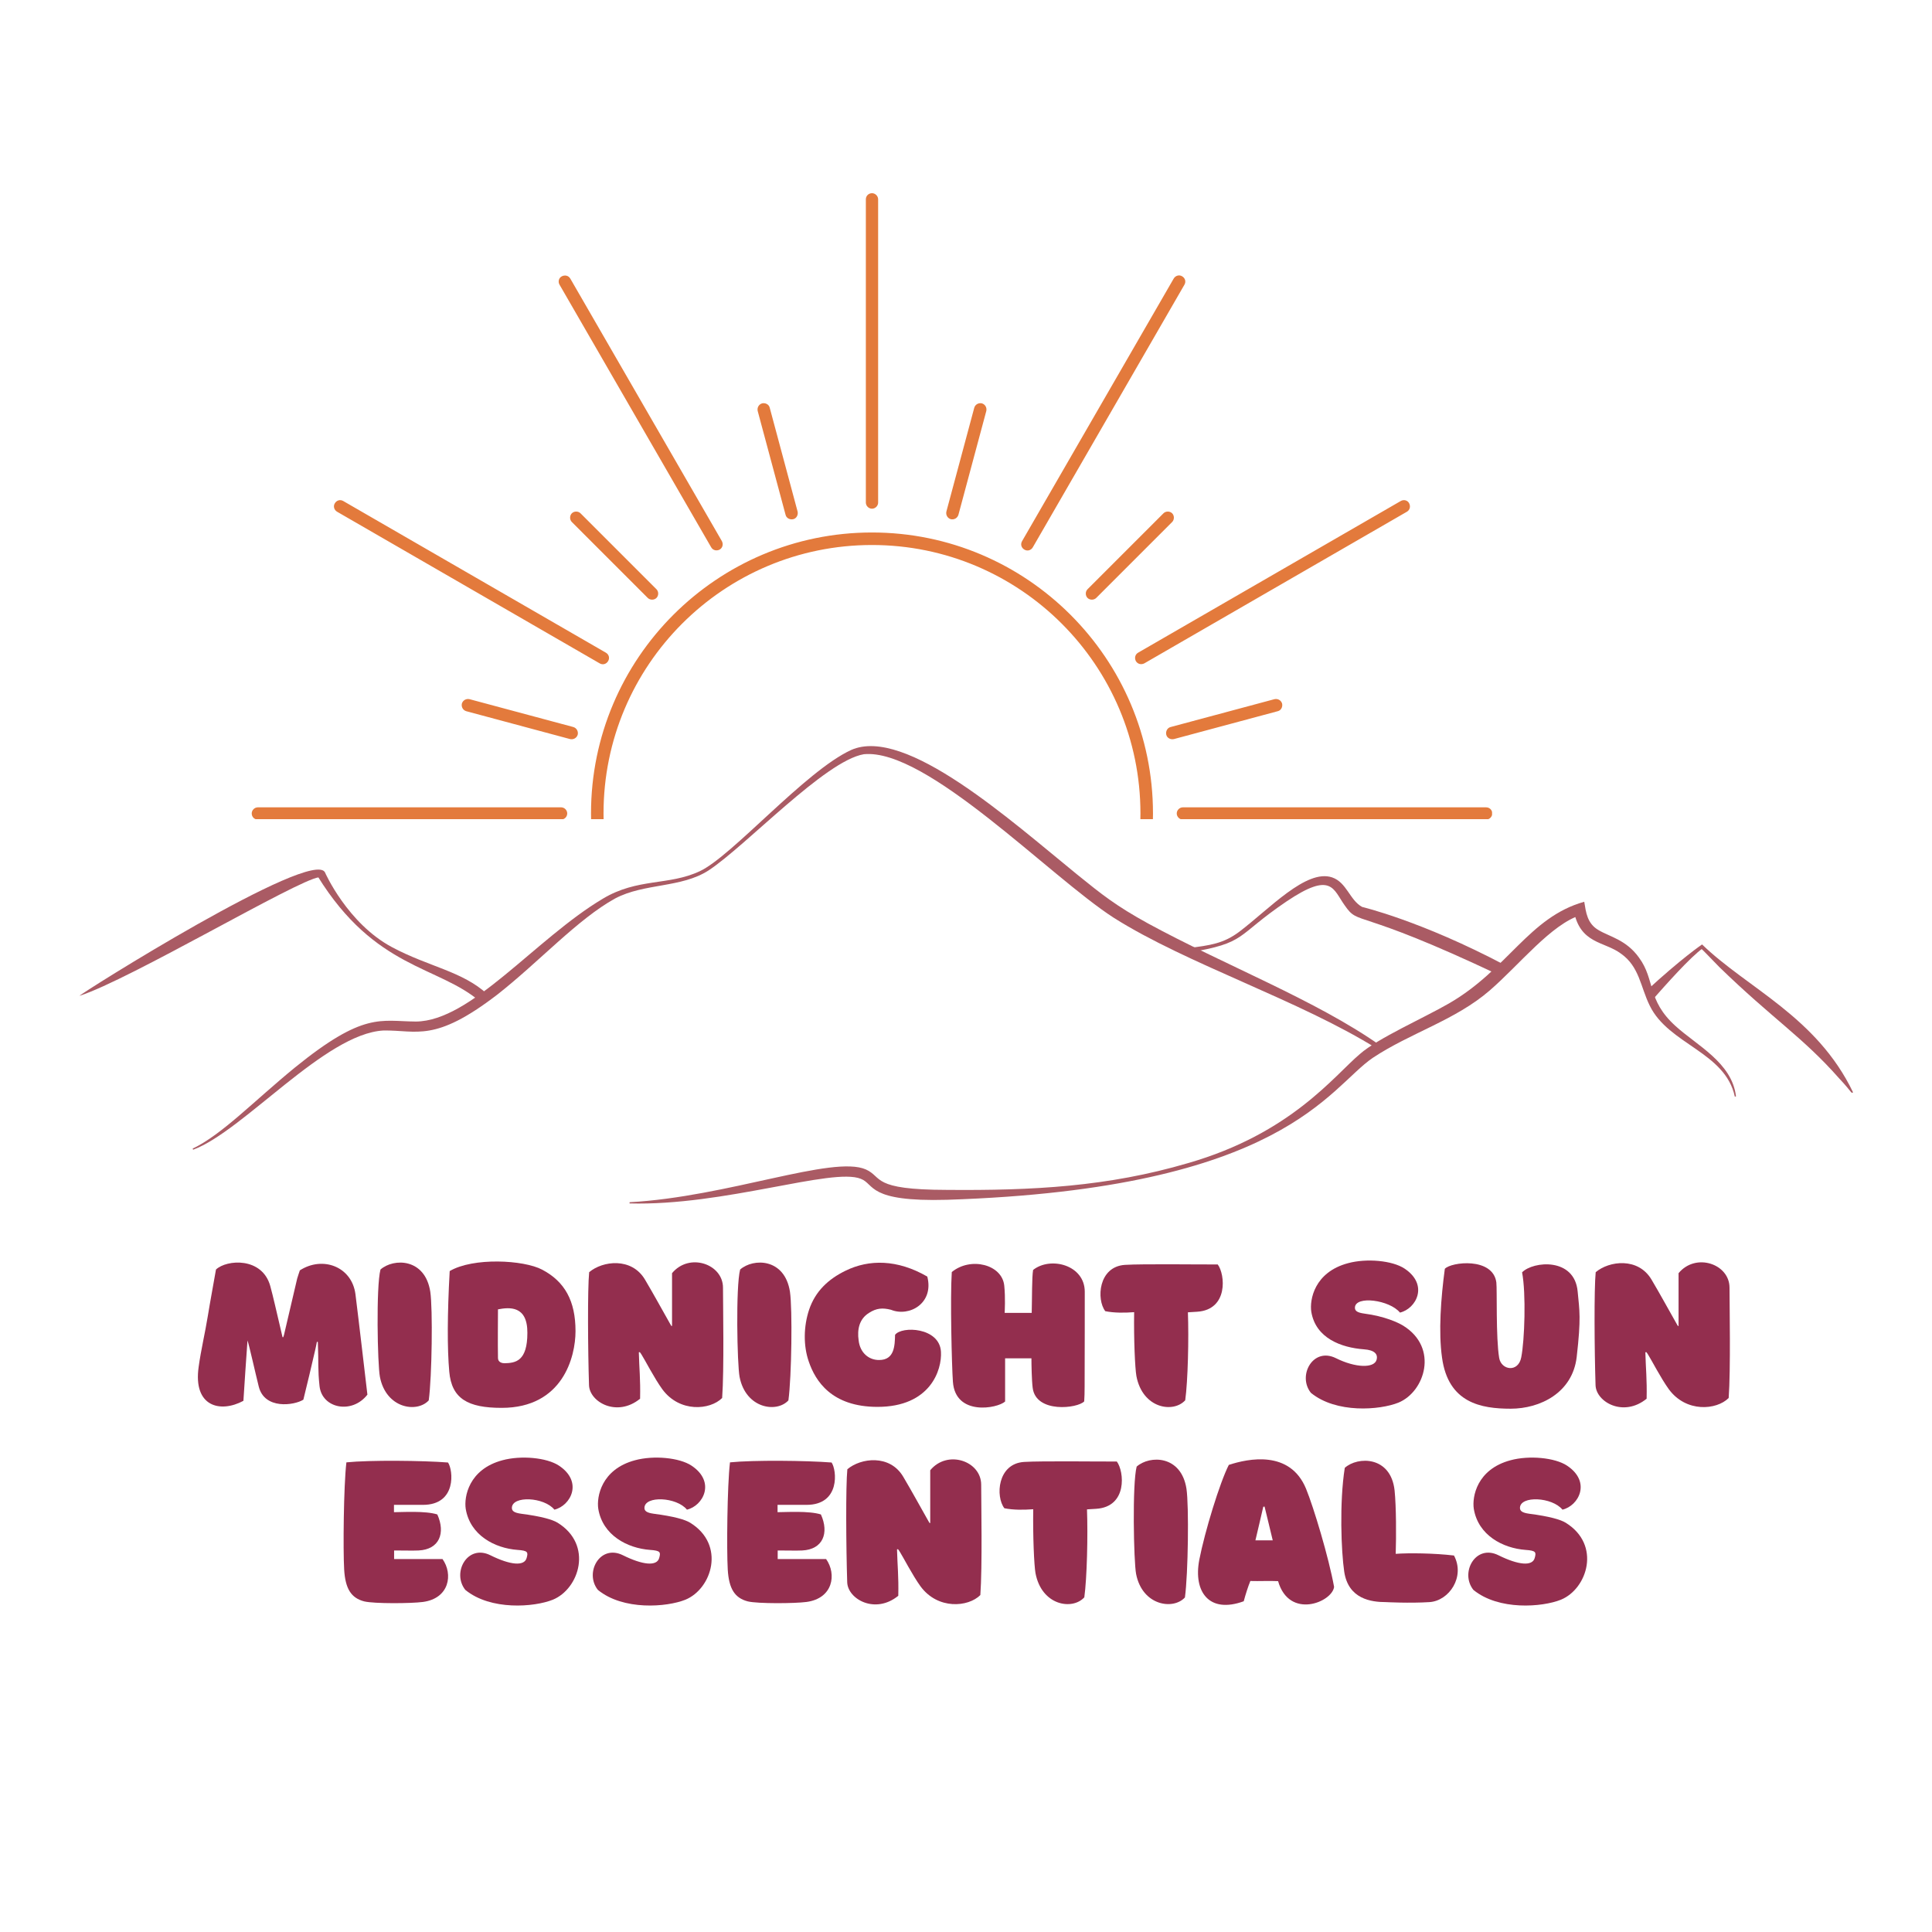 <svg version="1.0" preserveAspectRatio="xMidYMid meet" height="500" viewBox="0 0 375 375" zoomAndPan="magnify" width="500" xmlns:xlink="http://www.w3.org/1999/xlink" xmlns="http://www.w3.org/2000/svg"><defs><g></g><clipPath id="cac91385ee"><path clip-rule="nonzero" d="M 319 183 L 359.574 183 L 359.574 213 L 319 213 Z M 319 183"></path></clipPath><clipPath id="be8a2da5e7"><path clip-rule="nonzero" d="M 15.324 168 L 95 168 L 95 195 L 15.324 195 Z M 15.324 168"></path></clipPath><clipPath id="b29a191aac"><path clip-rule="nonzero" d="M 48.859 37.5 L 289.609 37.5 L 289.609 159 L 48.859 159 Z M 48.859 37.5"></path></clipPath></defs><path fill-rule="nonzero" fill-opacity="1" d="M 37.395 222.945 C 43.117 220.203 49.262 213.734 57.25 207.199 C 70.656 196.328 73.828 198.238 80.742 198.281 C 91.488 198.176 103.918 182.242 116.988 174.449 C 123.777 170.375 129.762 171.949 135.832 169.098 C 142.109 166.168 156.293 149.664 165.211 145.57 C 175.742 140.895 196.066 159.168 209.117 169.777 C 213.918 173.664 216.605 175.816 222.871 179.262 C 237.465 187.223 255.461 194.148 267.906 202.926 L 267.43 203.641 C 252.316 194.16 230.355 187.129 216.152 178.121 C 203.797 170.16 179.859 145.184 167.668 146.395 C 160.156 147.664 144.887 164.09 137.555 168.934 C 132.234 172.383 125.062 171.391 119.387 174.398 C 112.105 178.418 104.582 186.746 96.5 193.074 C 84.312 202.43 80.988 199.918 74.426 200.02 C 63.082 200.629 47.223 219.562 37.484 223.16 Z M 37.395 222.945" fill="#aa5b64"></path><path fill-rule="nonzero" fill-opacity="1" d="M 122.199 233.352 C 141.246 232.309 161.664 224.172 168.062 226.988 C 171.422 228.504 169.02 230.934 183.785 230.957 C 200.441 231.098 215.023 230.34 230.574 225.766 C 250.629 220.004 258.973 208.766 263.965 204.578 C 267.434 201.516 276.375 197.582 281.258 194.758 C 292.68 188.16 296.754 178.035 307.5 175.031 C 307.84 177.051 308.047 179.258 310.293 180.543 C 312.391 181.805 315.645 182.402 318.121 185.863 C 321.312 190.184 319.605 194.047 325.18 199.117 C 329.34 202.926 336.188 206.234 336.957 212.816 L 336.727 212.852 C 334.871 204.184 323.891 202.738 320.223 195.215 C 318.402 191.547 318.227 187.609 314.598 185.082 C 311.367 182.676 306.664 183.262 305.449 176.676 L 306.891 177.586 C 301.086 179.375 294.992 187.191 289.148 192.254 C 282.457 198.039 273.754 200.48 266.48 205.312 C 257.918 211.082 249.285 230.766 183.801 232.879 C 168.32 233.312 169.844 229.863 167.078 228.805 C 161.57 226.578 140.57 234.09 122.199 233.586 Z M 122.199 233.352" fill="#aa5b64"></path><path fill-rule="nonzero" fill-opacity="1" d="M 230.418 184.047 C 235.008 183.492 237.504 183.113 240.516 180.871 C 246.375 176.441 253.527 168.629 258.547 170.297 C 261.402 171.258 261.98 174.738 264.391 176.035 C 264.418 176.051 275.797 178.711 292.074 187.312 L 291.055 189.305 C 262.75 175.879 263.879 179.855 261.008 175.734 C 258.75 172.609 258.516 169.047 249.707 174.973 C 239.598 181.824 242.188 182.973 230.543 184.922 C 230.547 184.934 230.43 184.047 230.418 184.047 Z M 230.418 184.047" fill="#aa5b64"></path><g clip-path="url(#cac91385ee)"><path fill-rule="nonzero" fill-opacity="1" d="M 319.473 192.395 C 326.379 186.008 330.383 183.309 330.371 183.316 C 339.148 191.824 352.625 197.328 359.676 212.02 C 359.258 212.293 359.598 212.098 356.941 209.273 C 349.84 201.227 344.082 197.785 333.691 187.676 C 332.637 186.613 331.156 185.031 330.094 184.008 L 330.531 184.047 C 328.105 185.727 323.102 191.402 320.945 193.84 C 320.957 193.848 319.48 192.395 319.473 192.395 Z M 319.473 192.395" fill="#aa5b64"></path></g><g clip-path="url(#be8a2da5e7)"><path fill-rule="nonzero" fill-opacity="1" d="M 93.25 194.461 C 85.062 187.402 72.84 188.184 61.637 170.051 C 61.602 169.988 61.652 170.086 61.707 170.148 C 61.84 170.289 61.949 170.277 61.895 170.285 C 57.727 170.789 25.32 190.09 15.438 193.289 C 15.328 193.047 60.75 164.457 63.09 169.348 C 63.078 169.359 67.473 179.266 76.129 183.867 C 83.238 187.66 89.73 188.504 94.598 192.969 Z M 93.25 194.461" fill="#aa5b64"></path></g><g clip-path="url(#b29a191aac)"><path fill-rule="evenodd" fill-opacity="1" d="M 168.062 38.691 L 168.062 97.547 C 168.062 98.191 168.609 98.738 169.254 98.738 C 169.898 98.738 170.445 98.191 170.445 97.547 L 170.445 38.691 C 170.445 38.047 169.898 37.5 169.254 37.5 C 168.609 37.5 168.062 37.996 168.062 38.691 Z M 147.07 79.781 L 152.48 99.93 C 152.629 100.574 153.324 100.922 153.969 100.773 C 154.613 100.625 154.961 99.93 154.812 99.285 L 149.402 79.137 C 149.254 78.492 148.559 78.145 147.914 78.293 C 147.27 78.492 146.922 79.137 147.07 79.781 Z M 189.105 79.137 L 183.695 99.285 C 183.547 99.93 183.895 100.574 184.539 100.773 C 185.184 100.922 185.828 100.574 186.027 99.93 L 191.438 79.781 C 191.586 79.137 191.238 78.492 190.594 78.293 C 189.949 78.145 189.301 78.492 189.105 79.137 Z M 108.609 55.266 L 138.039 106.23 C 138.387 106.828 139.082 106.977 139.676 106.68 C 140.273 106.332 140.422 105.637 140.121 105.039 L 110.695 54.074 C 110.348 53.48 109.652 53.332 109.059 53.629 C 108.461 53.926 108.262 54.672 108.609 55.266 Z M 227.812 54.074 L 198.383 105.039 C 198.035 105.637 198.234 106.332 198.832 106.68 C 199.426 107.027 200.121 106.828 200.469 106.23 L 229.895 55.266 C 230.242 54.672 230.047 53.977 229.449 53.629 C 228.902 53.281 228.16 53.48 227.812 54.074 Z M 110.992 101.32 L 125.73 116.059 C 126.18 116.504 126.973 116.504 127.418 116.059 C 127.867 115.609 127.867 114.816 127.418 114.371 L 112.68 99.633 C 112.234 99.184 111.438 99.184 110.992 99.633 C 110.547 100.078 110.547 100.871 110.992 101.32 Z M 225.828 99.633 L 211.09 114.371 C 210.641 114.816 210.641 115.609 211.09 116.059 C 211.535 116.504 212.328 116.504 212.777 116.059 L 227.516 101.32 C 227.961 100.871 227.961 100.078 227.516 99.633 C 227.066 99.184 226.273 99.184 225.828 99.633 Z M 65.438 99.332 L 116.402 128.762 C 116.996 129.109 117.691 128.91 118.039 128.316 C 118.387 127.719 118.188 127.023 117.594 126.68 L 66.629 97.25 C 66.031 96.902 65.336 97.102 64.988 97.695 C 64.641 98.242 64.84 98.988 65.438 99.332 Z M 271.879 97.25 L 220.914 126.68 C 220.32 127.023 220.168 127.719 220.469 128.316 C 220.816 128.91 221.508 129.059 222.105 128.762 L 273.07 99.332 C 273.668 98.988 273.816 98.293 273.52 97.695 C 273.219 97.102 272.477 96.902 271.879 97.25 Z M 90.496 138.043 L 110.645 143.453 C 111.289 143.602 111.934 143.254 112.133 142.609 C 112.281 141.961 111.934 141.316 111.289 141.117 L 91.141 135.711 C 90.496 135.562 89.852 135.91 89.652 136.555 C 89.504 137.199 89.852 137.844 90.496 138.043 Z M 247.363 135.711 L 227.215 141.117 C 226.57 141.27 226.223 141.961 226.371 142.609 C 226.523 143.254 227.215 143.602 227.863 143.453 L 248.012 138.043 C 248.656 137.895 249.004 137.199 248.852 136.555 C 248.656 135.91 248.012 135.562 247.363 135.711 Z M 288.453 156.703 L 229.598 156.703 C 228.953 156.703 228.406 157.246 228.406 157.891 C 228.406 158.539 228.953 159.082 229.598 159.082 L 288.453 159.082 C 289.102 159.082 289.645 158.539 289.645 157.891 C 289.645 157.246 289.148 156.703 288.453 156.703 Z M 50.051 159.082 L 108.91 159.082 C 109.555 159.082 110.098 158.539 110.098 157.891 C 110.098 157.246 109.555 156.703 108.91 156.703 L 50.051 156.703 C 49.406 156.703 48.859 157.246 48.859 157.891 C 48.859 158.539 49.355 159.082 50.051 159.082 Z M 91.141 180.074 L 111.289 174.668 C 111.934 174.516 112.281 173.824 112.133 173.176 C 111.984 172.531 111.289 172.184 110.645 172.332 L 90.496 177.742 C 89.852 177.891 89.504 178.586 89.652 179.23 C 89.852 179.875 90.496 180.223 91.141 180.074 Z M 248.012 177.742 L 227.863 172.332 C 227.215 172.184 226.57 172.531 226.371 173.176 C 226.223 173.824 226.57 174.469 227.215 174.668 L 247.363 180.074 C 248.012 180.223 248.656 179.875 248.852 179.23 C 249.004 178.586 248.656 177.941 248.012 177.742 Z M 169.254 105.785 C 198.035 105.785 221.359 129.16 221.359 157.891 C 221.359 186.625 198.035 210 169.254 210 C 140.469 210 117.145 186.676 117.145 157.891 C 117.145 129.109 140.469 105.785 169.254 105.785 Z M 169.254 103.355 C 139.18 103.355 114.715 127.77 114.715 157.891 C 114.715 188.016 139.18 212.43 169.254 212.43 C 199.328 212.43 223.793 187.965 223.793 157.891 C 223.793 127.82 199.328 103.355 169.254 103.355 Z M 112.68 216.152 L 127.418 201.414 C 127.867 200.969 127.867 200.176 127.418 199.727 C 126.973 199.281 126.18 199.281 125.73 199.727 L 110.992 214.465 C 110.547 214.914 110.547 215.707 110.992 216.152 C 111.438 216.602 112.234 216.602 112.68 216.152 Z M 227.516 214.465 L 212.777 199.727 C 212.328 199.281 211.535 199.281 211.09 199.727 C 210.641 200.176 210.641 200.969 211.09 201.414 L 225.828 216.152 C 226.273 216.602 227.066 216.602 227.516 216.152 C 227.961 215.707 227.961 214.914 227.516 214.465 Z M 66.629 218.535 L 117.594 189.105 C 118.188 188.762 118.336 188.066 118.039 187.469 C 117.691 186.875 116.996 186.727 116.402 187.023 L 65.438 216.453 C 64.84 216.797 64.691 217.492 64.988 218.09 C 65.285 218.684 66.031 218.883 66.629 218.535 Z M 273.07 216.453 L 222.105 187.023 C 221.508 186.676 220.816 186.875 220.469 187.469 C 220.121 188.066 220.32 188.762 220.914 189.105 L 271.879 218.535 C 272.477 218.883 273.172 218.684 273.52 218.09 C 273.863 217.543 273.668 216.797 273.07 216.453 Z M 149.402 236.648 L 154.812 216.5 C 154.961 215.855 154.613 215.211 153.969 215.012 C 153.324 214.863 152.68 215.211 152.48 215.855 L 147.07 236.004 C 146.922 236.648 147.27 237.293 147.914 237.492 C 148.559 237.641 149.203 237.293 149.402 236.648 Z M 191.438 236.004 L 186.027 215.855 C 185.879 215.211 185.184 214.863 184.539 215.012 C 183.895 215.16 183.547 215.855 183.695 216.5 L 189.105 236.648 C 189.254 237.293 189.949 237.641 190.594 237.492 C 191.238 237.293 191.586 236.648 191.438 236.004 Z M 110.695 261.711 L 140.121 210.746 C 140.469 210.148 140.273 209.453 139.676 209.105 C 139.082 208.758 138.387 208.957 138.039 209.555 L 108.609 260.52 C 108.262 261.113 108.461 261.809 109.059 262.156 C 109.602 262.504 110.348 262.305 110.695 261.711 Z M 229.895 260.52 L 200.469 209.555 C 200.121 208.957 199.426 208.809 198.832 209.105 C 198.234 209.453 198.086 210.148 198.383 210.746 L 227.812 261.711 C 228.16 262.305 228.855 262.453 229.449 262.156 C 230.047 261.859 230.242 261.113 229.895 260.52 Z M 170.445 277.094 L 170.445 218.238 C 170.445 217.594 169.898 217.047 169.254 217.047 C 168.609 217.047 168.062 217.594 168.062 218.238 L 168.062 277.094 C 168.062 277.738 168.609 278.285 169.254 278.285 C 169.898 278.285 170.445 277.789 170.445 277.094 Z M 170.445 277.094" fill="#e37a3c"></path></g><g fill-opacity="1" fill="#932e4e"><g transform="translate(37.523, 272.691)"><g><path d="M 17.453 -13.137 C 17.426 -13.137 17.371 -13.137 17.316 -13.137 C 17.262 -13.301 16.824 -15.324 16.77 -15.488 C 16.172 -18.027 15.461 -21.168 14.941 -23.055 C 13.383 -28.734 6.473 -28.242 4.398 -26.277 C 3.879 -23.273 3.305 -20.27 2.812 -17.234 C 2.293 -14.012 1.477 -10.625 1.039 -7.402 C -0.082 0.383 5.273 1.613 9.723 -0.793 C 9.996 -5.055 10.215 -8.332 10.516 -12.512 C 10.844 -11.582 12.047 -6.172 12.703 -3.551 C 13.82 0.93 19.559 0.109 21.359 -1.012 C 22.152 -4.18 22.891 -7.375 23.629 -10.543 C 23.766 -11.117 23.875 -11.664 23.984 -12.238 C 24.039 -12.238 24.121 -12.238 24.172 -12.211 C 24.336 -8.031 24.145 -6.883 24.5 -3.633 C 24.992 0.711 30.812 1.855 33.789 -1.992 C 33.434 -5.082 33.105 -7.758 32.75 -10.844 C 32.367 -14.066 31.738 -19.422 31.469 -21.496 C 30.758 -26.879 25.074 -28.953 20.676 -26.113 C 20.512 -25.566 20.297 -25.047 20.16 -24.527 C 19.312 -20.895 18.465 -17.289 17.617 -13.656 C 17.59 -13.492 17.508 -13.328 17.453 -13.137 Z M 17.453 -13.137"></path></g></g></g><g fill-opacity="1" fill="#932e4e"><g transform="translate(72.292, 272.691)"><g><path d="M 11.227 -21.961 C 10.215 -28.516 4.098 -28.516 1.559 -26.277 C 0.684 -22.945 0.984 -7.867 1.449 -5.438 C 2.648 0.711 8.633 1.613 10.926 -0.875 C 11.555 -5.465 11.719 -18.684 11.227 -21.961 Z M 11.227 -21.961"></path></g></g></g><g fill-opacity="1" fill="#932e4e"><g transform="translate(85.348, 272.691)"><g><path d="M 26.359 -14.312 C 26.359 -20.188 24.281 -23.93 19.887 -26.25 C 16.281 -28.16 6.473 -28.652 1.938 -25.977 C 1.477 -17.754 1.449 -10.898 1.855 -6.445 C 2.32 -1.203 5.465 0.574 12.02 0.574 C 23.875 0.574 26.359 -9.312 26.359 -14.312 Z M 12.594 -8.086 C 12.184 -8.086 11.336 -8.223 11.309 -9.07 C 11.254 -12.156 11.309 -16.824 11.309 -18.547 C 13.492 -18.957 17.043 -19.34 17.016 -13.984 C 17.016 -8.441 14.695 -8.141 12.594 -8.086 Z M 12.594 -8.086"></path></g></g></g><g fill-opacity="1" fill="#932e4e"><g transform="translate(112.633, 272.691)"><g><path d="M 17.809 -15.352 C 17.781 -15.324 17.727 -15.324 17.699 -15.297 C 17.59 -15.488 17.453 -15.68 17.344 -15.898 C 15.379 -19.367 14.449 -21.113 12.566 -24.309 C 9.969 -28.707 4.316 -27.969 1.723 -25.758 C 1.395 -22.535 1.477 -10.57 1.695 -3.824 C 1.805 -0.547 7.129 2.457 11.609 -1.203 C 11.691 -5.109 11.445 -6.938 11.363 -10.215 C 11.418 -10.215 11.5 -10.242 11.555 -10.242 C 11.664 -10.078 11.801 -9.941 11.883 -9.777 C 12.512 -8.797 14.395 -5.137 15.926 -3.031 C 19.285 1.531 25.184 1.012 27.535 -1.34 C 27.941 -6.855 27.699 -19.422 27.699 -22.754 C 27.699 -27.371 21.141 -29.609 17.809 -25.566 C 17.809 -21.797 17.809 -19.039 17.809 -15.352 Z M 17.809 -15.352"></path></g></g></g><g fill-opacity="1" fill="#932e4e"><g transform="translate(142.103, 272.691)"><g><path d="M 11.227 -21.961 C 10.215 -28.516 4.098 -28.516 1.559 -26.277 C 0.684 -22.945 0.984 -7.867 1.449 -5.438 C 2.648 0.711 8.633 1.613 10.926 -0.875 C 11.555 -5.465 11.719 -18.684 11.227 -21.961 Z M 11.227 -21.961"></path></g></g></g><g fill-opacity="1" fill="#932e4e"><g transform="translate(155.159, 272.691)"><g><path d="M 17.781 -18.465 C 21.332 -17.016 26.168 -19.723 24.828 -24.91 C 19.012 -28.27 13.52 -28.27 8.988 -26.059 C 5.598 -24.418 3.086 -22.043 1.883 -18.465 C 0.82 -15.27 0.738 -11.5 1.832 -8.387 C 3.113 -4.645 6.254 0.383 15.16 0.383 C 25.43 0.383 27.699 -6.801 27.48 -10.324 C 27.207 -15.078 19.859 -15.352 18.574 -13.602 C 18.52 -11.5 18.465 -8.715 15.488 -8.715 C 13.547 -8.688 11.773 -10.051 11.5 -12.539 C 11.199 -14.613 11.609 -16.691 13.52 -17.863 C 14.969 -18.793 16.145 -18.875 17.781 -18.465 Z M 17.781 -18.465"></path></g></g></g><g fill-opacity="1" fill="#932e4e"><g transform="translate(183.564, 272.691)"><g><path d="M 11.445 -17.863 C 11.445 -18.137 11.609 -20.73 11.363 -23.137 C 10.953 -27.289 4.809 -28.789 1.176 -25.785 C 0.848 -20.812 1.176 -7.512 1.395 -4.508 C 1.855 2.211 10.023 0.711 11.527 -0.656 C 11.527 -3.496 11.527 -6.363 11.527 -9.043 C 13.328 -9.043 14.887 -9.043 16.637 -9.043 C 16.637 -7.867 16.691 -4.727 16.879 -3.305 C 17.508 1.668 25.648 0.684 26.879 -0.684 C 26.934 -1.312 26.961 -2.621 26.961 -3.578 C 26.988 -10.516 26.988 -19.23 26.988 -21.961 C 26.988 -27.18 20.324 -28.871 16.961 -26.195 C 16.715 -24.719 16.77 -20.922 16.691 -17.863 C 14.941 -17.863 13.246 -17.863 11.445 -17.863 Z M 11.445 -17.863"></path></g></g></g><g fill-opacity="1" fill="#932e4e"><g transform="translate(211.805, 272.691)"><g><path d="M 24.555 -27.262 C 21.441 -27.234 9.996 -27.398 6.555 -27.18 C 1.367 -26.852 0.984 -20.457 2.73 -18.191 C 4.508 -17.836 6.5 -17.863 8.332 -18 C 8.25 -12.785 8.496 -7.129 8.77 -5.598 C 9.969 0.738 15.953 1.641 18.246 -0.902 C 18.766 -4.645 18.957 -12.895 18.766 -17.973 C 18.902 -17.973 19.586 -18.027 20.539 -18.082 C 26.66 -18.465 26.004 -25.348 24.555 -27.262 Z M 24.555 -27.262"></path></g></g></g><g fill-opacity="1" fill="#932e4e"><g transform="translate(238.653, 272.691)"><g></g></g></g><g fill-opacity="1" fill="#932e4e"><g transform="translate(252.419, 272.691)"><g><path d="M 19.941 -15.379 C 18.957 -15.98 16.363 -17.207 12.375 -17.727 C 10.98 -17.918 10.57 -18.273 10.57 -18.875 C 10.625 -21.277 17.316 -20.379 19.312 -17.918 C 22.453 -18.656 24.965 -23.301 20.188 -26.469 C 17.836 -28.023 12.84 -28.488 9.234 -27.508 C 2.676 -25.758 1.75 -20.379 2.102 -18.082 C 2.949 -12.949 7.895 -11.117 12.32 -10.789 C 14.367 -10.652 15.078 -9.859 14.777 -8.77 C 14.34 -7.102 10.734 -7.156 6.883 -9.07 C 2.43 -11.281 -0.629 -5.68 2.02 -2.348 C 6.938 1.695 15.406 1.012 19.012 -0.438 C 24.145 -2.539 26.879 -11.09 19.941 -15.379 Z M 19.941 -15.379"></path></g></g></g><g fill-opacity="1" fill="#932e4e"><g transform="translate(278.147, 272.691)"><g><path d="M 27.887 -9.285 C 28.762 -16.906 28.434 -18.246 28.078 -21.988 C 27.48 -28.68 19.422 -27.914 17.289 -25.73 C 18.082 -21.605 17.781 -12.512 17.125 -9.234 C 16.555 -6.227 13.246 -6.719 12.84 -9.125 C 12.184 -13.055 12.457 -22.344 12.293 -23.766 C 11.637 -28.734 3.496 -27.754 2.293 -26.414 C 1.531 -20.758 1.039 -14.148 1.75 -9.18 C 2.949 -0.355 9.367 0.738 15.078 0.738 C 20.758 0.738 27.07 -2.32 27.887 -9.285 Z M 27.887 -9.285"></path></g></g></g><g fill-opacity="1" fill="#932e4e"><g transform="translate(308, 272.691)"><g><path d="M 17.809 -15.352 C 17.781 -15.324 17.727 -15.324 17.699 -15.297 C 17.59 -15.488 17.453 -15.68 17.344 -15.898 C 15.379 -19.367 14.449 -21.113 12.566 -24.309 C 9.969 -28.707 4.316 -27.969 1.723 -25.758 C 1.395 -22.535 1.477 -10.57 1.695 -3.824 C 1.805 -0.547 7.129 2.457 11.609 -1.203 C 11.691 -5.109 11.445 -6.938 11.363 -10.215 C 11.418 -10.215 11.5 -10.242 11.555 -10.242 C 11.664 -10.078 11.801 -9.941 11.883 -9.777 C 12.512 -8.797 14.395 -5.137 15.926 -3.031 C 19.285 1.531 25.184 1.012 27.535 -1.34 C 27.941 -6.855 27.699 -19.422 27.699 -22.754 C 27.699 -27.371 21.141 -29.609 17.809 -25.566 C 17.809 -21.797 17.809 -19.039 17.809 -15.352 Z M 17.809 -15.352"></path></g></g></g><g fill-opacity="1" fill="#932e4e"><g transform="translate(65.297, 310.941)"><g><path d="M 1.504 -6.309 C 1.723 -2.594 2.84 -0.766 5.41 -0.109 C 7.375 0.355 14.504 0.301 16.77 0 C 21.961 -0.684 22.672 -5.41 20.594 -8.332 C 17.672 -8.332 14.75 -8.332 11.828 -8.332 C 11.609 -8.332 11.391 -8.332 11.199 -8.332 C 11.199 -8.906 11.199 -9.395 11.199 -9.996 C 13.738 -9.996 14.559 -9.941 15.953 -9.996 C 19.969 -10.188 21.223 -13.355 19.586 -16.988 C 17.262 -17.727 12.758 -17.426 11.172 -17.426 C 11.172 -17.973 11.172 -18.41 11.172 -18.848 C 14.695 -18.848 15.324 -18.848 16.797 -18.848 C 23.383 -18.848 22.672 -25.621 21.66 -27.07 C 16.797 -27.453 6.5 -27.562 1.938 -27.098 C 1.395 -22.48 1.285 -10.051 1.504 -6.309 Z M 1.504 -6.309"></path></g></g></g><g fill-opacity="1" fill="#932e4e"><g transform="translate(88.294, 310.941)"><g><path d="M 19.941 -15.379 C 18.957 -15.98 16.852 -16.609 12.867 -17.125 C 11.473 -17.316 11.062 -17.672 11.062 -18.273 C 11.117 -20.676 17.316 -20.379 19.312 -17.918 C 22.453 -18.656 24.965 -23.301 20.188 -26.469 C 17.836 -28.023 12.84 -28.488 9.234 -27.508 C 2.676 -25.758 1.75 -20.379 2.102 -18.082 C 2.949 -12.949 7.73 -10.434 12.156 -10.105 C 14.203 -9.969 14.23 -9.641 13.93 -8.551 C 13.492 -6.883 10.734 -7.156 6.883 -9.07 C 2.43 -11.281 -0.629 -5.68 2.02 -2.348 C 6.938 1.695 15.406 1.012 19.012 -0.438 C 24.145 -2.539 26.879 -11.09 19.941 -15.379 Z M 19.941 -15.379"></path></g></g></g><g fill-opacity="1" fill="#932e4e"><g transform="translate(114.023, 310.941)"><g><path d="M 19.941 -15.379 C 18.957 -15.98 16.852 -16.609 12.867 -17.125 C 11.473 -17.316 11.062 -17.672 11.062 -18.273 C 11.117 -20.676 17.316 -20.379 19.312 -17.918 C 22.453 -18.656 24.965 -23.301 20.188 -26.469 C 17.836 -28.023 12.84 -28.488 9.234 -27.508 C 2.676 -25.758 1.75 -20.379 2.102 -18.082 C 2.949 -12.949 7.73 -10.434 12.156 -10.105 C 14.203 -9.969 14.23 -9.641 13.93 -8.551 C 13.492 -6.883 10.734 -7.156 6.883 -9.07 C 2.43 -11.281 -0.629 -5.68 2.02 -2.348 C 6.938 1.695 15.406 1.012 19.012 -0.438 C 24.145 -2.539 26.879 -11.09 19.941 -15.379 Z M 19.941 -15.379"></path></g></g></g><g fill-opacity="1" fill="#932e4e"><g transform="translate(139.751, 310.941)"><g><path d="M 1.504 -6.309 C 1.723 -2.594 2.84 -0.766 5.41 -0.109 C 7.375 0.355 14.504 0.301 16.77 0 C 21.961 -0.684 22.672 -5.41 20.594 -8.332 C 17.672 -8.332 14.75 -8.332 11.828 -8.332 C 11.609 -8.332 11.391 -8.332 11.199 -8.332 C 11.199 -8.906 11.199 -9.395 11.199 -9.996 C 13.738 -9.996 14.559 -9.941 15.953 -9.996 C 19.969 -10.188 21.223 -13.355 19.586 -16.988 C 17.262 -17.727 12.758 -17.426 11.172 -17.426 C 11.172 -17.973 11.172 -18.41 11.172 -18.848 C 14.695 -18.848 15.324 -18.848 16.797 -18.848 C 23.383 -18.848 22.672 -25.621 21.66 -27.07 C 16.797 -27.453 6.5 -27.562 1.938 -27.098 C 1.395 -22.48 1.285 -10.051 1.504 -6.309 Z M 1.504 -6.309"></path></g></g></g><g fill-opacity="1" fill="#932e4e"><g transform="translate(162.748, 310.941)"><g><path d="M 17.809 -15.352 C 17.781 -15.324 17.727 -15.324 17.699 -15.297 C 17.59 -15.488 17.453 -15.68 17.344 -15.898 C 15.379 -19.367 14.449 -21.113 12.566 -24.309 C 9.969 -28.707 4.316 -27.969 1.723 -25.758 C 1.395 -22.535 1.477 -10.57 1.695 -3.824 C 1.805 -0.547 7.129 2.457 11.609 -1.203 C 11.691 -5.109 11.445 -6.938 11.363 -10.215 C 11.418 -10.215 11.5 -10.242 11.555 -10.242 C 11.664 -10.078 11.801 -9.941 11.883 -9.777 C 12.512 -8.797 14.395 -5.137 15.926 -3.031 C 19.285 1.531 25.184 1.012 27.535 -1.34 C 27.941 -6.855 27.699 -19.422 27.699 -22.754 C 27.699 -27.371 21.141 -29.609 17.809 -25.566 C 17.809 -21.797 17.809 -19.039 17.809 -15.352 Z M 17.809 -15.352"></path></g></g></g><g fill-opacity="1" fill="#932e4e"><g transform="translate(192.218, 310.941)"><g><path d="M 24.555 -27.262 C 21.441 -27.234 9.996 -27.398 6.555 -27.18 C 1.367 -26.852 0.984 -20.457 2.73 -18.191 C 4.508 -17.836 6.5 -17.863 8.332 -18 C 8.25 -12.785 8.496 -7.129 8.77 -5.598 C 9.969 0.738 15.953 1.641 18.246 -0.902 C 18.766 -4.645 18.957 -12.895 18.766 -17.973 C 18.902 -17.973 19.586 -18.027 20.539 -18.082 C 26.66 -18.465 26.004 -25.348 24.555 -27.262 Z M 24.555 -27.262"></path></g></g></g><g fill-opacity="1" fill="#932e4e"><g transform="translate(219.067, 310.941)"><g><path d="M 11.227 -21.961 C 10.215 -28.516 4.098 -28.516 1.559 -26.277 C 0.684 -22.945 0.984 -7.867 1.449 -5.438 C 2.648 0.711 8.633 1.613 10.926 -0.875 C 11.555 -5.465 11.719 -18.684 11.227 -21.961 Z M 11.227 -21.961"></path></g></g></g><g fill-opacity="1" fill="#932e4e"><g transform="translate(232.122, 310.941)"><g><path d="M 0.656 -8.168 C -0.52 -1.965 2.566 2.32 9.285 -0.137 C 9.668 -1.559 10.105 -2.922 10.57 -4.07 C 12.32 -4.016 14.23 -4.125 15.953 -4.043 C 18.109 3.441 26.441 0.055 26.824 -2.922 C 25.785 -8.66 22.863 -18.355 21.387 -21.961 C 18.273 -29.555 10.133 -27.832 6.391 -26.605 C 4.645 -23.191 1.723 -13.656 0.656 -8.168 Z M 11.555 -11.965 C 12.074 -14.203 12.594 -16.336 13.082 -18.492 C 13.164 -18.492 13.246 -18.492 13.328 -18.52 C 13.848 -16.336 14.395 -14.176 14.914 -11.965 C 13.793 -11.965 12.73 -11.965 11.555 -11.965 Z M 11.555 -11.965"></path></g></g></g><g fill-opacity="1" fill="#932e4e"><g transform="translate(259.243, 310.941)"><g><path d="M 18.219 0.027 C 22.043 -0.219 25.184 -4.891 22.973 -9.016 C 19.121 -9.477 14.148 -9.531 11.664 -9.34 C 11.773 -12.758 11.773 -18.438 11.445 -21.66 C 10.707 -28.352 4.289 -28.297 1.777 -26.031 C 0.711 -19.285 1.094 -9.75 1.668 -5.898 C 2.457 -0.547 6.938 0.027 9.75 0.027 C 9.75 0.027 14.367 0.273 18.219 0.027 Z M 18.219 0.027"></path></g></g></g><g fill-opacity="1" fill="#932e4e"><g transform="translate(283.961, 310.941)"><g><path d="M 19.941 -15.379 C 18.957 -15.98 16.852 -16.609 12.867 -17.125 C 11.473 -17.316 11.062 -17.672 11.062 -18.273 C 11.117 -20.676 17.316 -20.379 19.312 -17.918 C 22.453 -18.656 24.965 -23.301 20.188 -26.469 C 17.836 -28.023 12.84 -28.488 9.234 -27.508 C 2.676 -25.758 1.75 -20.379 2.102 -18.082 C 2.949 -12.949 7.73 -10.434 12.156 -10.105 C 14.203 -9.969 14.23 -9.641 13.93 -8.551 C 13.492 -6.883 10.734 -7.156 6.883 -9.07 C 2.43 -11.281 -0.629 -5.68 2.02 -2.348 C 6.938 1.695 15.406 1.012 19.012 -0.438 C 24.145 -2.539 26.879 -11.09 19.941 -15.379 Z M 19.941 -15.379"></path></g></g></g></svg>